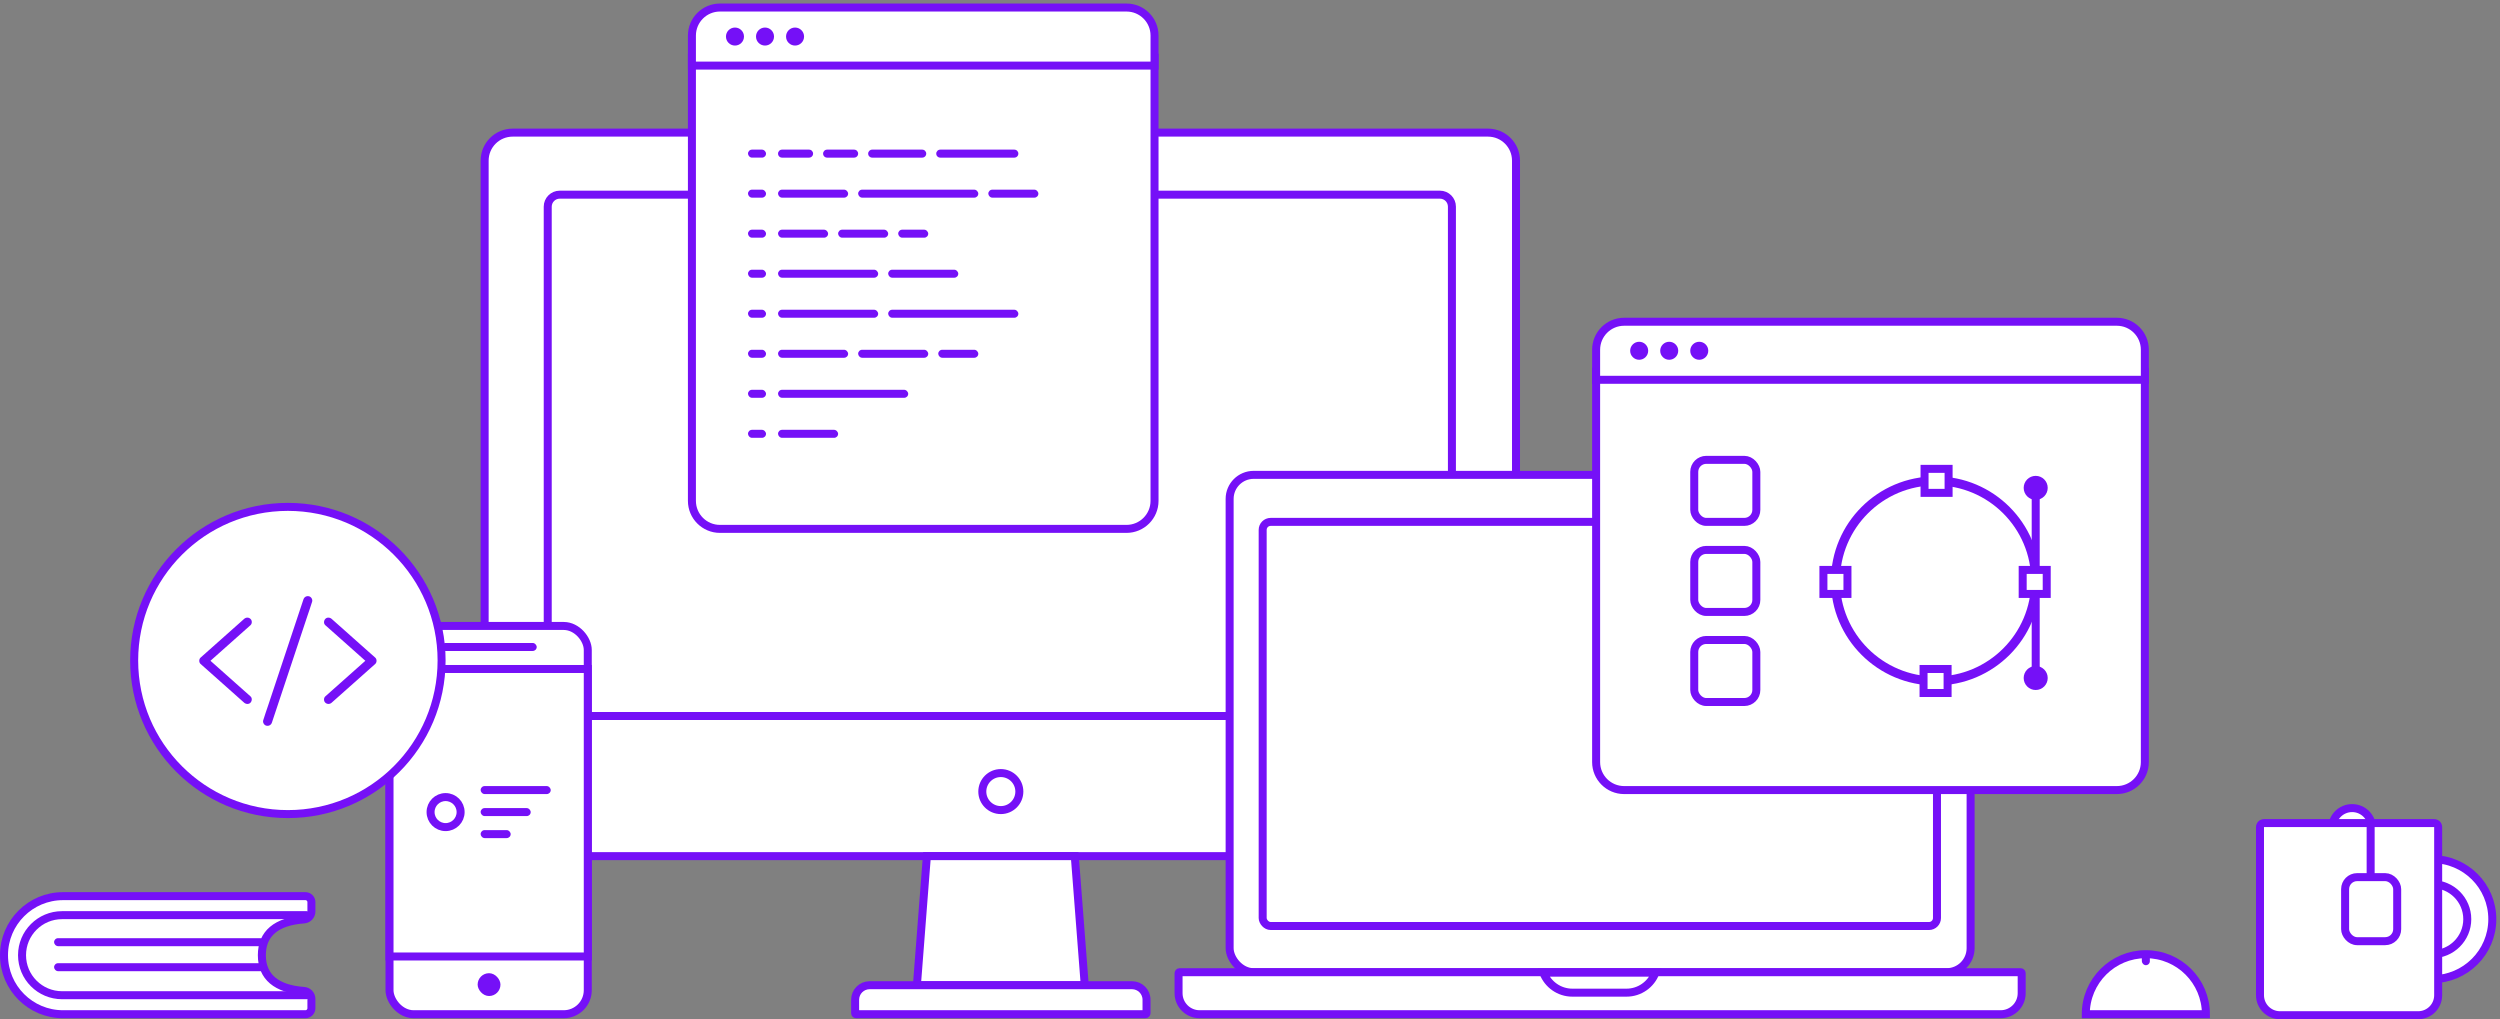 <svg xmlns="http://www.w3.org/2000/svg" xmlns:xlink="http://www.w3.org/1999/xlink" width="650" height="265" version="1.1" viewBox="0 0 650 265"><rect x="0" y="0" width="650" height="265" fill="#808080" stroke="none"/><title>Group 32</title><desc>Created with Sketch.</desc><g id="Website" fill="none" fill-rule="evenodd" stroke="none" stroke-width="1"><g id="Group-32" transform="translate(0, 3)"><path id="Case" fill="#FFF" stroke="#7510F7" stroke-width="2.081" d="M126.008,38.765 C126.008,34.738 129.264,31.482 133.298,31.482 L386.872,31.482 C390.899,31.482 394.162,34.74 394.162,38.765 L394.162,212.307 C394.162,216.334 390.906,219.591 386.872,219.591 L133.298,219.591 C129.271,219.591 126.008,216.332 126.008,212.307 L126.008,38.765 Z"/><path id="Case" fill="#FFF" stroke="#7510F7" stroke-width="2.081" d="M142.41,50.737 C142.41,49.012 143.813,47.613 145.536,47.613 L374.374,47.613 C376.103,47.613 377.5,49.004 377.5,50.737 L377.5,180.042 C377.5,181.766 376.097,183.166 374.374,183.166 L145.536,183.166 C143.807,183.166 142.41,181.774 142.41,180.042 L142.41,50.737 Z"/><path id="Case" fill="#FFF" stroke="#7510F7" stroke-width="2.081" d="M240.99,219.591 L279.441,219.591 L282.037,253.154 L238.394,253.154 L240.99,219.591 Z"/><path id="Keyboard" fill="#FFF" stroke="#7510F7" stroke-width="2.081" d="M222.334,253.411 L222.334,256.927 C222.334,259.007 224.024,260.699 226.104,260.699 L294.326,260.699 C296.402,260.699 298.096,259.007 298.096,256.927 L298.096,253.411 C298.096,253.266 297.984,253.154 297.835,253.154 L222.596,253.154 C222.45,253.154 222.334,253.269 222.334,253.411 Z" transform="translate(260.215, 256.927) scale(1, -1) translate(-260.215, -256.927)"/><ellipse id="Oval-6" cx="260.215" cy="202.809" stroke="#7510F7" stroke-width="2.081" rx="4.816" ry="4.813"/><rect id="Case" width="51.547" height="100.949" x="101.275" y="159.75" fill="#FFF" stroke="#7510F7" stroke-width="2.081" rx="6.244"/><path id="Case" fill="#FFF" stroke="#7510F7" stroke-width="2.081" d="M101.275,170.937 L152.822,170.937 L152.822,245.687 L101.275,245.687 L101.275,170.937 Z"/><rect id="Rectangle-11" width="24.733" height="2.081" x="114.812" y="164.173" fill="#7510F7" rx="1.041"/><rect id="Rectangle-11" width="5.936" height="5.932" x="124.185" y="250.032" fill="#7510F7" rx="2.966"/><ellipse id="Oval-6" cx="115.854" cy="208.143" fill="#FFF" stroke="#7510F7" stroke-width="2.081" rx="3.905" ry="3.903"/><rect id="Rectangle-11" width="18.224" height="2.081" x="124.966" y="201.378" fill="#7510F7" rx="1.041"/><rect id="Rectangle-11" width="13.017" height="2.081" x="124.966" y="207.102" fill="#7510F7" rx="1.041"/><rect id="Rectangle-11" width="7.81" height="2.081" x="124.966" y="212.826" fill="#7510F7" rx="1.041"/><ellipse id="Oval-7" cx="74.849" cy="168.726" fill="#FFF" stroke="#7510F7" stroke-width="2.081" rx="39.964" ry="39.937"/><rect id="Case" width="192.654" height="129.309" x="319.705" y="120.463" fill="#FFF" stroke="#7510F7" stroke-width="2.081" rx="6.244"/><path id="Keyboard" fill="#FFF" stroke="#7510F7" stroke-width="2.081" d="M306.426,250.026 L306.426,255.235 C306.426,258.248 308.874,260.699 311.888,260.699 L520.176,260.699 C523.187,260.699 525.638,258.25 525.638,255.235 L525.638,250.026 C525.638,249.884 525.525,249.772 525.379,249.772 L306.685,249.772 C306.539,249.772 306.426,249.884 306.426,250.026 Z"/><path id="Notch" fill="#FFF" stroke="#7510F7" stroke-width="2.081" d="M430.429,249.889 L401.27,249.888 C402.434,252.961 405.402,255.092 408.808,255.092 L422.891,255.092 C426.297,255.092 429.265,252.962 430.429,249.889 Z"/><rect id="Screen" width="175.32" height="105.073" x="328.295" y="132.691" fill="#FFF" stroke="#7510F7" stroke-width="2.081" rx="2.081"/><ellipse id="Oval-3" cx="254.358" cy="49.954" fill="#293347" rx="1.302" ry="1.301"/><path id="Case" fill="#FFF" stroke="#7510F7" stroke-width="2.081" d="M179.899,11.968 L300.178,11.968 L300.178,127.228 C300.178,131.249 296.909,134.512 292.886,134.512 L187.191,134.512 C183.166,134.512 179.899,131.248 179.899,127.228 L179.899,11.968 Z"/><path id="Case" fill="#FFF" stroke="#7510F7" stroke-width="2.081" d="M179.899,6.238 C179.899,2.22 183.169,-1.041 187.191,-1.041 L292.886,-1.041 C296.913,-1.041 300.178,2.216 300.178,6.238 L300.178,14.05 L179.899,14.05 L179.899,6.238 Z"/><ellipse id="Oval-5" cx="191.094" cy="6.504" fill="#7510F7" rx="2.343" ry="2.342"/><ellipse id="Oval-5" cx="198.904" cy="6.504" fill="#7510F7" rx="2.343" ry="2.342"/><ellipse id="Oval-5" cx="206.714" cy="6.504" fill="#7510F7" rx="2.343" ry="2.342"/><rect id="Rectangle-11" width="4.686" height="2.081" x="194.478" y="87.94" fill="#7510F7" rx="1.041"/><rect id="Rectangle-11" width="4.686" height="2.081" x="194.478" y="35.905" fill="#7510F7" rx="1.041"/><path id="Rectangle-11" fill="#7510F7" d="M203.329,35.905 L210.36,35.905 C210.935,35.905 211.401,36.371 211.401,36.945 C211.401,37.52 210.935,37.986 210.36,37.986 L203.329,37.986 C202.754,37.986 202.288,37.52 202.288,36.945 C202.288,36.371 202.754,35.905 203.329,35.905 Z"/><path id="Rectangle-11" fill="#7510F7" d="M215.045,35.905 L222.075,35.905 C222.65,35.905 223.116,36.371 223.116,36.945 C223.116,37.52 222.65,37.986 222.075,37.986 L215.045,37.986 C214.47,37.986 214.004,37.52 214.004,36.945 C214.004,36.371 214.47,35.905 215.045,35.905 Z"/><path id="Rectangle-11" fill="#7510F7" d="M226.76,35.905 L239.779,35.905 C240.354,35.905 240.82,36.371 240.82,36.945 C240.82,37.52 240.354,37.986 239.779,37.986 L226.76,37.986 C226.186,37.986 225.72,37.52 225.72,36.945 C225.72,36.371 226.186,35.905 226.76,35.905 Z"/><path id="Rectangle-11" fill="#7510F7" d="M244.464,35.905 L263.731,35.905 C264.305,35.905 264.771,36.371 264.771,36.945 C264.771,37.52 264.305,37.986 263.731,37.986 L244.464,37.986 C243.889,37.986 243.423,37.52 243.423,36.945 C243.423,36.371 243.889,35.905 244.464,35.905 Z"/><rect id="Rectangle-11" width="4.686" height="2.081" x="194.478" y="46.312" fill="#7510F7" rx="1.041"/><rect id="Rectangle-11" width="4.686" height="2.081" x="194.478" y="56.719" fill="#7510F7" rx="1.041"/><rect id="Rectangle-11" width="4.686" height="2.081" x="194.478" y="67.126" fill="#7510F7" rx="1.041"/><rect id="Rectangle-11" width="4.686" height="2.081" x="194.478" y="77.533" fill="#7510F7" rx="1.041"/><rect id="Rectangle-11" width="4.686" height="2.081" x="194.478" y="98.348" fill="#7510F7" rx="1.041"/><rect id="Rectangle-11" width="4.686" height="2.081" x="194.478" y="108.755" fill="#7510F7" rx="1.041"/><rect id="Rectangle-11" width="18.224" height="2.081" x="202.288" y="46.312" fill="#7510F7" rx="1.041"/><rect id="Rectangle-11" width="31.241" height="2.081" x="223.116" y="46.312" fill="#7510F7" rx="1.041"/><rect id="Rectangle-11" width="13.017" height="2.081" x="256.961" y="46.312" fill="#7510F7" rx="1.041"/><rect id="Rectangle-11" width="13.017" height="2.081" x="202.288" y="56.719" fill="#7510F7" rx="1.041"/><rect id="Rectangle-11" width="13.017" height="2.081" x="217.909" y="56.719" fill="#7510F7" rx="1.041"/><rect id="Rectangle-11" width="7.81" height="2.081" x="233.53" y="56.719" fill="#7510F7" rx="1.041"/><rect id="Rectangle-11" width="26.035" height="2.081" x="202.288" y="67.126" fill="#7510F7" rx="1.041"/><rect id="Rectangle-11" width="18.224" height="2.081" x="230.926" y="67.126" fill="#7510F7" rx="1.041"/><rect id="Rectangle-11" width="26.035" height="2.081" x="202.288" y="77.533" fill="#7510F7" rx="1.041"/><rect id="Rectangle-11" width="33.845" height="2.081" x="230.926" y="77.533" fill="#7510F7" rx="1.041"/><rect id="Rectangle-11" width="18.224" height="2.081" x="202.288" y="87.94" fill="#7510F7" rx="1.041"/><rect id="Rectangle-11" width="18.224" height="2.081" x="223.116" y="87.94" fill="#7510F7" rx="1.041"/><rect id="Rectangle-11" width="10.414" height="2.081" x="243.944" y="87.94" fill="#7510F7" rx="1.041"/><rect id="Rectangle-11" width="33.845" height="2.081" x="202.288" y="98.348" fill="#7510F7" rx="1.041"/><rect id="Rectangle-11" width="15.621" height="2.081" x="202.288" y="108.755" fill="#7510F7" rx="1.041"/><path id="Case" fill="#FFF" stroke="#7510F7" stroke-width="2.081" d="M414.991,93.664 L557.659,93.664 L557.659,195.143 C557.659,199.163 554.4,202.419 550.374,202.419 L422.277,202.419 C418.256,202.419 414.991,199.157 414.991,195.143 L414.991,93.664 Z"/><path id="Case" fill="#FFF" stroke="#7510F7" stroke-width="2.081" d="M414.991,87.934 C414.991,83.913 418.251,80.655 422.277,80.655 L550.374,80.655 C554.398,80.655 557.659,83.912 557.659,87.934 L557.659,95.746 L414.991,95.746 L414.991,87.934 Z"/><ellipse id="Oval-5" cx="426.186" cy="88.201" fill="#7510F7" rx="2.343" ry="2.342"/><ellipse id="Oval-5" cx="433.996" cy="88.201" fill="#7510F7" rx="2.343" ry="2.342"/><ellipse id="Oval-5" cx="441.806" cy="88.201" fill="#7510F7" rx="2.343" ry="2.342"/><ellipse id="Oval-6" cx="503.248" cy="148.042" fill="#FFF" stroke="#7510F7" stroke-width="2.342" rx="26.035" ry="26.018"/><path id="Rectangle-12" fill="#FFF" stroke="#7510F7" stroke-width="2.081" d="M500.383,118.902 L500.383,125.146 L506.633,125.146 L506.633,118.902 L500.383,118.902 Z"/><path id="Rectangle-12" fill="#FFF" stroke="#7510F7" stroke-width="2.081" d="M500.123,170.937 L500.123,177.182 L506.373,177.182 L506.373,170.937 L500.123,170.937 Z"/><path id="Rectangle-12" fill="#FFF" stroke="#7510F7" stroke-width="2.081" d="M474.089,145.18 L474.089,151.424 L480.338,151.424 L480.338,145.18 L474.089,145.18 Z"/><path id="Rectangle-12" fill="#FFF" stroke="#7510F7" stroke-width="2.081" d="M525.897,145.18 L525.897,151.424 L532.147,151.424 L532.147,145.18 L525.897,145.18 Z"/><line id="Line" x1="529.282" x2="529.282" y1="124.626" y2="144.139" stroke="#7510F7" stroke-linecap="square" stroke-width="2.081"/><line id="Line" x1="529.282" x2="529.282" y1="151.944" y2="171.458" stroke="#7510F7" stroke-linecap="square" stroke-width="2.081"/><ellipse id="Oval-5" cx="529.282" cy="123.845" fill="#7510F7" rx="3.124" ry="3.122"/><ellipse id="Oval-5" cx="529.282" cy="173.279" fill="#7510F7" rx="3.124" ry="3.122"/><g id="Group-60" fill="#FFF" stroke="#7510F7" stroke-width="2.081" transform="translate(439.463, 115.519)"><rect id="Rectangle-15" width="16.143" height="16.131" x="1.041" y="1.041" rx="3.122"/><rect id="Rectangle-15" width="16.143" height="16.131" x="1.041" y="24.457" rx="3.122"/><rect id="Rectangle-15" width="16.143" height="16.131" x="1.041" y="47.873" rx="3.122"/></g><ellipse id="Oval-8" cx="632.379" cy="235.982" fill="#FFF" stroke="#7510F7" stroke-width="2.081" rx="15.621" ry="15.611"/><ellipse id="Oval-8" cx="632.379" cy="235.982" fill="#FFF" stroke="#7510F7" stroke-width="2.081" rx="9.112" ry="9.106"/><ellipse id="Oval-8" cx="611.552" cy="212.306" fill="#FFF" stroke="#7510F7" stroke-width="2.081" rx="5.207" ry="5.204"/><path id="Rectangle-16" fill="#FFF" stroke="#7510F7" stroke-width="2.081" d="M588.64,211.005 C588.065,211.005 587.599,211.471 587.599,212.046 L587.599,255.756 C587.599,258.63 589.929,260.959 592.803,260.959 L628.72,260.959 C631.594,260.959 633.924,258.63 633.924,255.756 L633.924,212.046 C633.924,211.471 633.458,211.005 632.883,211.005 L588.64,211.005 Z"/><rect id="Rectangle-16" width="13.539" height="16.651" x="609.729" y="225.055" fill="#FFF" stroke="#7510F7" stroke-width="2.081" rx="3.122"/><line id="Line-2" x1="616.368" x2="616.368" y1="211.395" y2="223.233" stroke="#7510F7" stroke-linecap="square" stroke-width="2.081"/><path id="Oval-8" fill="#FFF" stroke="#7510F7" stroke-width="2.081" d="M557.92,260.699 C566.548,260.699 573.541,260.699 573.541,260.699 C573.541,252.078 566.548,245.088 557.92,245.088 C549.293,245.088 542.3,252.078 542.3,260.699 C542.3,260.699 549.293,260.699 557.92,260.699 Z"/><rect id="Rectangle-11" width="2.083" height="3.382" x="556.879" y="244.568" fill="#7510F7" rx="1.041"/><path id="Rectangle-17" fill="#FFF" stroke="#7510F7" stroke-width="2.081" d="M16.391,229.998 C7.913,229.998 1.041,236.871 1.041,245.349 C1.041,253.827 7.913,260.699 16.391,260.699 L79.407,260.699 C80.269,260.699 80.968,260 80.968,259.138 L80.968,256.722 C80.968,255.63 80.124,254.723 79.034,254.646 C71.88,254.138 68.081,250.995 68.081,245.349 C68.081,239.702 71.88,236.559 79.034,236.051 C80.124,235.974 80.968,235.067 80.968,233.975 L80.968,231.559 C80.968,230.697 80.269,229.998 79.407,229.998 L16.391,229.998 Z"/><path id="Rectangle-19" stroke="#7510F7" stroke-width="2.081" d="M80.186,255.3 C80.186,255.552 79.982,255.756 79.73,255.756 L79.73,255.756 L72.353,255.756 L16.141,255.756 C10.39,255.756 5.728,251.096 5.728,245.349 C5.728,239.601 10.39,234.941 16.141,234.941 L72.353,234.941 L79.73,234.941 L79.73,234.941 C79.982,234.941 80.186,235.146 80.186,235.397"/><rect id="Rectangle-18" width="54.673" height="2.081" x="14.059" y="240.926" fill="#7510F7" rx="1.041"/><rect id="Rectangle-18" width="54.673" height="2.081" x="14.059" y="247.43" fill="#7510F7" rx="1.041"/><path id="Shape" fill="#7510F7" fill-rule="nonzero" d="M65.127,178.055 C63.849,176.92 62.571,175.785 61.294,174.65 C59.257,172.843 57.227,171.03 55.191,169.223 C54.724,168.812 54.258,168.395 53.797,167.983 C53.797,168.528 53.797,169.078 53.797,169.622 C55.074,168.487 56.352,167.352 57.63,166.217 C59.666,164.41 61.696,162.597 63.732,160.79 C64.199,160.379 64.666,159.962 65.127,159.551 C65.582,159.145 65.576,158.317 65.127,157.912 C64.642,157.466 63.966,157.477 63.475,157.912 C62.198,159.047 60.92,160.182 59.642,161.317 C57.606,163.124 55.576,164.937 53.54,166.744 C53.073,167.155 52.607,167.572 52.146,167.983 C51.696,168.383 51.696,169.223 52.146,169.622 C53.423,170.758 54.701,171.893 55.979,173.028 C58.015,174.835 60.045,176.648 62.081,178.455 C62.548,178.866 63.015,179.283 63.475,179.694 C63.931,180.1 64.683,180.175 65.127,179.694 C65.535,179.254 65.611,178.489 65.127,178.055 L65.127,178.055 Z"/><path id="Shape" fill="#7510F7" fill-rule="nonzero" d="M84.583,159.554 C85.86,160.689 87.138,161.824 88.416,162.959 C90.452,164.766 92.482,166.579 94.518,168.386 C94.985,168.797 95.452,169.214 95.912,169.625 C95.912,169.081 95.912,168.531 95.912,167.986 C94.635,169.121 93.357,170.256 92.079,171.392 C90.043,173.199 88.013,175.011 85.977,176.818 C85.51,177.23 85.043,177.647 84.583,178.058 C84.128,178.463 84.133,179.291 84.583,179.697 C85.067,180.143 85.744,180.131 86.234,179.697 C87.511,178.562 88.789,177.427 90.067,176.291 C92.103,174.484 94.133,172.672 96.169,170.865 C96.636,170.453 97.103,170.036 97.563,169.625 C98.013,169.226 98.013,168.386 97.563,167.986 C96.286,166.851 95.008,165.716 93.73,164.581 C91.694,162.774 89.664,160.961 87.628,159.154 C87.161,158.743 86.695,158.326 86.234,157.914 C85.779,157.509 85.026,157.434 84.583,157.914 C84.174,158.355 84.098,159.119 84.583,159.554 L84.583,159.554 Z"/><path id="Shape" fill="#7510F7" fill-rule="nonzero" d="M70.694,184.876 C71.044,183.833 71.388,182.791 71.738,181.742 C72.572,179.235 73.407,176.733 74.241,174.225 C75.244,171.202 76.248,168.184 77.257,165.161 C78.126,162.549 78.996,159.937 79.865,157.325 C80.279,156.056 80.746,154.794 81.131,153.508 C81.137,153.491 81.143,153.473 81.148,153.456 C81.341,152.883 80.927,152.164 80.332,152.031 C79.69,151.886 79.101,152.222 78.896,152.842 C78.546,153.885 78.202,154.927 77.852,155.975 C77.018,158.483 76.184,160.985 75.349,163.493 C74.346,166.516 73.342,169.534 72.333,172.557 C71.464,175.169 70.595,177.781 69.725,180.393 C69.311,181.656 68.844,182.918 68.459,184.204 C68.453,184.221 68.448,184.239 68.442,184.256 C68.249,184.829 68.663,185.548 69.259,185.681 C69.9,185.826 70.49,185.49 70.694,184.876 L70.694,184.876 Z"/></g></g></svg>